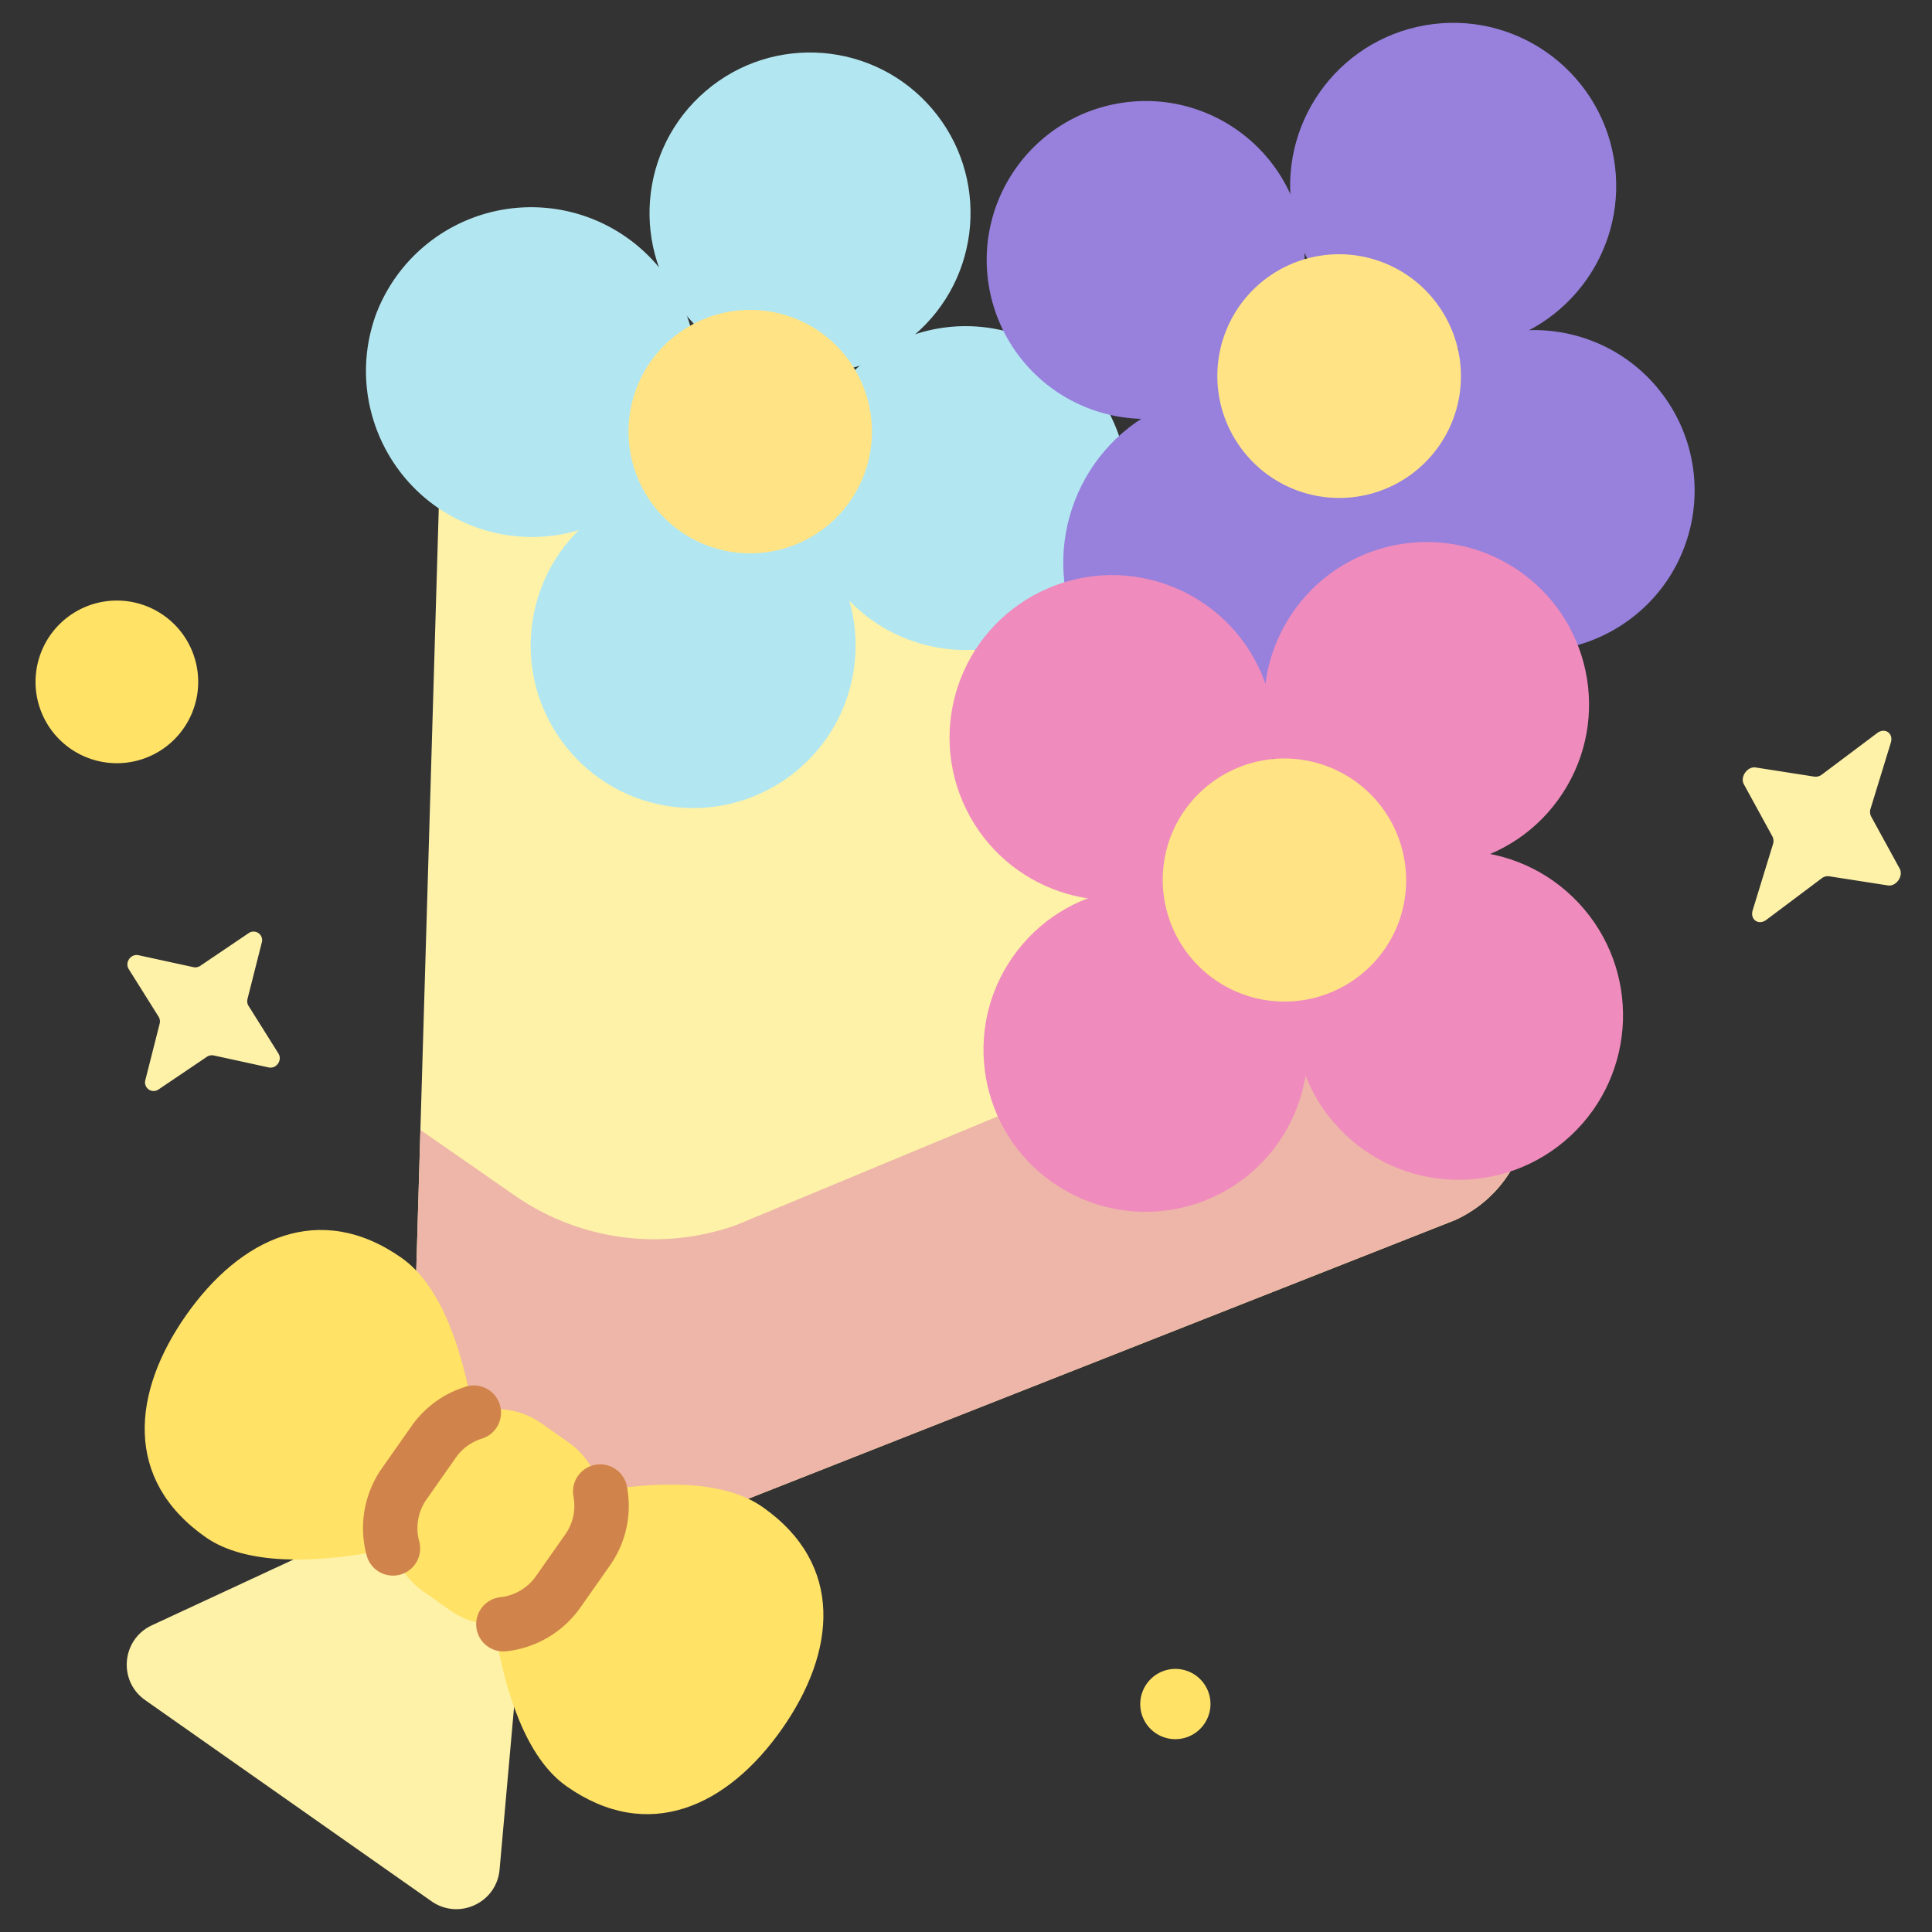 <svg xmlns="http://www.w3.org/2000/svg" fill-rule="evenodd" stroke-linejoin="round" stroke-miterlimit="2" clip-rule="evenodd" viewBox="0 0 120 120"><rect x="0" y="0" width="120" height="120" fill="#333333" stroke="none"/><g fill-rule="nonzero"><path fill="#fef2a8" d="M40.43 95.473 90.408 75.77c5.5-2.554 6.172-10.102 1.21-13.588L39.63 25.661c-4.96-3.485-11.835-.293-12.372 5.746l-1.587 53.698z"/><path fill="#eeb6a8" d="m91.618 62.183-13.6-9.553c3.807 2.674 3.291 8.466-.928 10.425L45.75 76.083a15.175 15.175 0 0 1-13.836-1.87l-5.801-4.03-.441 14.922L40.43 95.473 90.408 75.77c5.5-2.554 6.172-10.102 1.21-13.588z"/><path fill="#fef2a8" d="m27.777 92.431-18.346 8.52c-1.881.874-2.11 3.456-.414 4.647l17.781 12.492c1.698 1.192 4.048.1 4.232-1.966l1.795-20.146z"/><path fill="#ffe266" d="M30 94.63s-12.15 4.416-17.24.84c-5.092-3.577-4.558-9-1.193-13.79 3.363-4.787 8.284-7.128 13.375-3.552C30.032 81.704 30 94.631 30 94.631zM30.13 94.445s12.152-4.413 17.242-.837c5.09 3.575 4.557 8.998 1.193 13.787s-8.286 7.13-13.375 3.554c-5.091-3.576-5.06-16.504-5.06-16.504z"/><path fill="#ffe266" d="m27.987 100.04-1.708-1.201a4.795 4.795 0 0 1-1.168-6.681l1.822-2.593a4.796 4.796 0 0 1 6.681-1.168l1.71 1.2a4.797 4.797 0 0 1 1.166 6.682l-1.821 2.593a4.796 4.796 0 0 1-6.682 1.167z"/><path fill="#d0844b" d="M23.436 97.557a1.68 1.68 0 0 1-.66-.94 6.47 6.47 0 0 1 .952-5.431l1.821-2.593a6.43 6.43 0 0 1 3.32-2.445 1.69 1.69 0 1 1 1.033 3.217 3.077 3.077 0 0 0-1.587 1.17l-1.822 2.594a3.1 3.1 0 0 0-.456 2.602 1.689 1.689 0 0 1-2.601 1.826zM30.295 102.266a1.69 1.69 0 0 1 .786-3.062 3.111 3.111 0 0 0 2.206-1.303l1.821-2.593c.49-.696.67-1.54.507-2.376a1.69 1.69 0 0 1 3.318-.641 6.431 6.431 0 0 1-1.06 4.96l-1.822 2.592a6.49 6.49 0 0 1-4.6 2.72 1.683 1.683 0 0 1-1.156-.297z"/><g fill="#b2e7f1"><path d="M57.894 6.756c3.575 4.187 3.081 10.48-1.107 14.057-4.186 3.576-10.48 3.08-14.055-1.107-3.576-4.187-3.082-10.48 1.106-14.057 4.187-3.576 10.48-3.08 14.056 1.107zM53.01 41.732c-.901 5.5-6.091 9.227-11.591 8.324-5.501-.902-9.227-6.092-8.325-11.592.903-5.5 6.092-9.227 11.593-8.325 5.499.903 9.226 6.093 8.323 11.593z"/><path d="M68.703 25.306c2.768 4.816 1.107 10.963-3.71 13.73-4.815 2.768-10.962 1.108-13.73-3.71-2.766-4.814-1.106-10.961 3.71-13.729 4.816-2.766 10.963-1.105 13.73 3.71zM42.723 26.575c-1.948 5.347-7.863 8.103-13.212 6.154-5.347-1.95-8.103-7.865-6.154-13.213a10.307 10.307 0 0 1 19.366 7.058z"/></g><path fill="#ffe385" d="M51.672 21.205a7.559 7.559 0 0 1 .53 10.676 7.56 7.56 0 1 1-.53-10.676z"/><path fill="#9781dd" d="M103.356 24.618c3.232 4.458 2.24 10.69-2.217 13.921-4.457 3.233-10.688 2.24-13.921-2.217-3.232-4.456-2.24-10.69 2.218-13.92 4.456-3.232 10.688-2.24 13.92 2.216zM80.884 14.45c.938 5.37-2.655 10.484-8.025 11.422a9.871 9.871 0 0 1-11.424-8.025c-.938-5.37 2.655-10.485 8.025-11.423 5.371-.939 10.485 2.654 11.424 8.025z"/><path fill="#9781dd" d="M86.234 30.189c2.626 5.266.485 11.663-4.782 14.29-5.266 2.626-11.664.485-14.29-4.781-2.626-5.267-.486-11.666 4.781-14.29 5.267-2.627 11.664-.486 14.29 4.781zM100.234 9.801c.963 5.51-2.722 10.756-8.232 11.718-5.509.963-10.755-2.723-11.717-8.232-.963-5.509 2.723-10.756 8.232-11.717C94.025.607 99.27 4.293 100.234 9.8z"/><path fill="#ffe385" d="M89.302 18.93a7.56 7.56 0 1 1-12.38 8.677 7.56 7.56 0 0 1 12.38-8.678z"/><path fill="#ef8bbd" d="M97.062 49.265c-3.042 4.669-9.293 5.988-13.963 2.947-4.669-3.043-5.988-9.293-2.947-13.963 3.043-4.67 9.294-5.99 13.964-2.947 4.669 3.042 5.989 9.294 2.946 13.963zM79.389 70.989c-3.195 4.548-9.473 5.645-14.022 2.45-4.55-3.196-5.646-9.474-2.45-14.023 3.195-4.549 9.473-5.646 14.023-2.45 4.548 3.195 5.645 9.474 2.449 14.023z"/><path fill="#ef8bbd" d="M98.055 56.089c3.854 4.12 3.638 10.584-.482 14.438-4.121 3.853-10.584 3.637-14.438-.483-3.854-4.12-3.638-10.584.482-14.438 4.121-3.853 10.584-3.637 14.438.483zM78.138 41.364c2.46 5.005.395 11.054-4.61 13.513s-11.054.396-13.513-4.608c-2.459-5.005-.395-11.054 4.61-13.513 5.004-2.46 11.054-.396 13.513 4.608z"/><path fill="#ffe385" d="M86.958 57.05a7.566 7.566 0 0 1-9.579 4.767 7.565 7.565 0 0 1-4.768-9.578 7.566 7.566 0 0 1 14.347 4.81z"/><path fill="#fef2a8" d="m117.443 46.127-1.257 4.096a.634.634 0 0 0 .034.491l1.772 3.238c.25.458-.218 1.124-.733 1.043l-3.648-.568a.634.634 0 0 0-.474.135l-3.426 2.571c-.484.364-1.026-.017-.848-.596l1.257-4.095a.637.637 0 0 0-.034-.492l-1.771-3.238c-.25-.457.218-1.124.733-1.043l3.646.569a.638.638 0 0 0 .475-.135l3.426-2.572c.484-.363 1.025.017.848.596zM16.26 58.542l-.887 3.504a.555.555 0 0 0 .066.433l1.854 2.954c.262.418-.127.971-.608.866l-3.408-.743a.557.557 0 0 0-.43.086l-2.995 2.022a.533.533 0 0 1-.824-.578l.888-3.503a.557.557 0 0 0-.065-.433l-1.854-2.955c-.262-.417.126-.97.608-.865l3.408.742c.146.033.302.001.43-.085l2.994-2.024a.533.533 0 0 1 .824.58z"/><path fill="#ffe266" d="M12.188 43.453a5.05 5.05 0 0 1-6.029 3.83 5.05 5.05 0 1 1 2.2-9.86 5.05 5.05 0 0 1 3.83 6.03zM74.81 107.06a2.179 2.179 0 1 1-3.565-2.505 2.179 2.179 0 0 1 3.566 2.504z"/></g></svg>